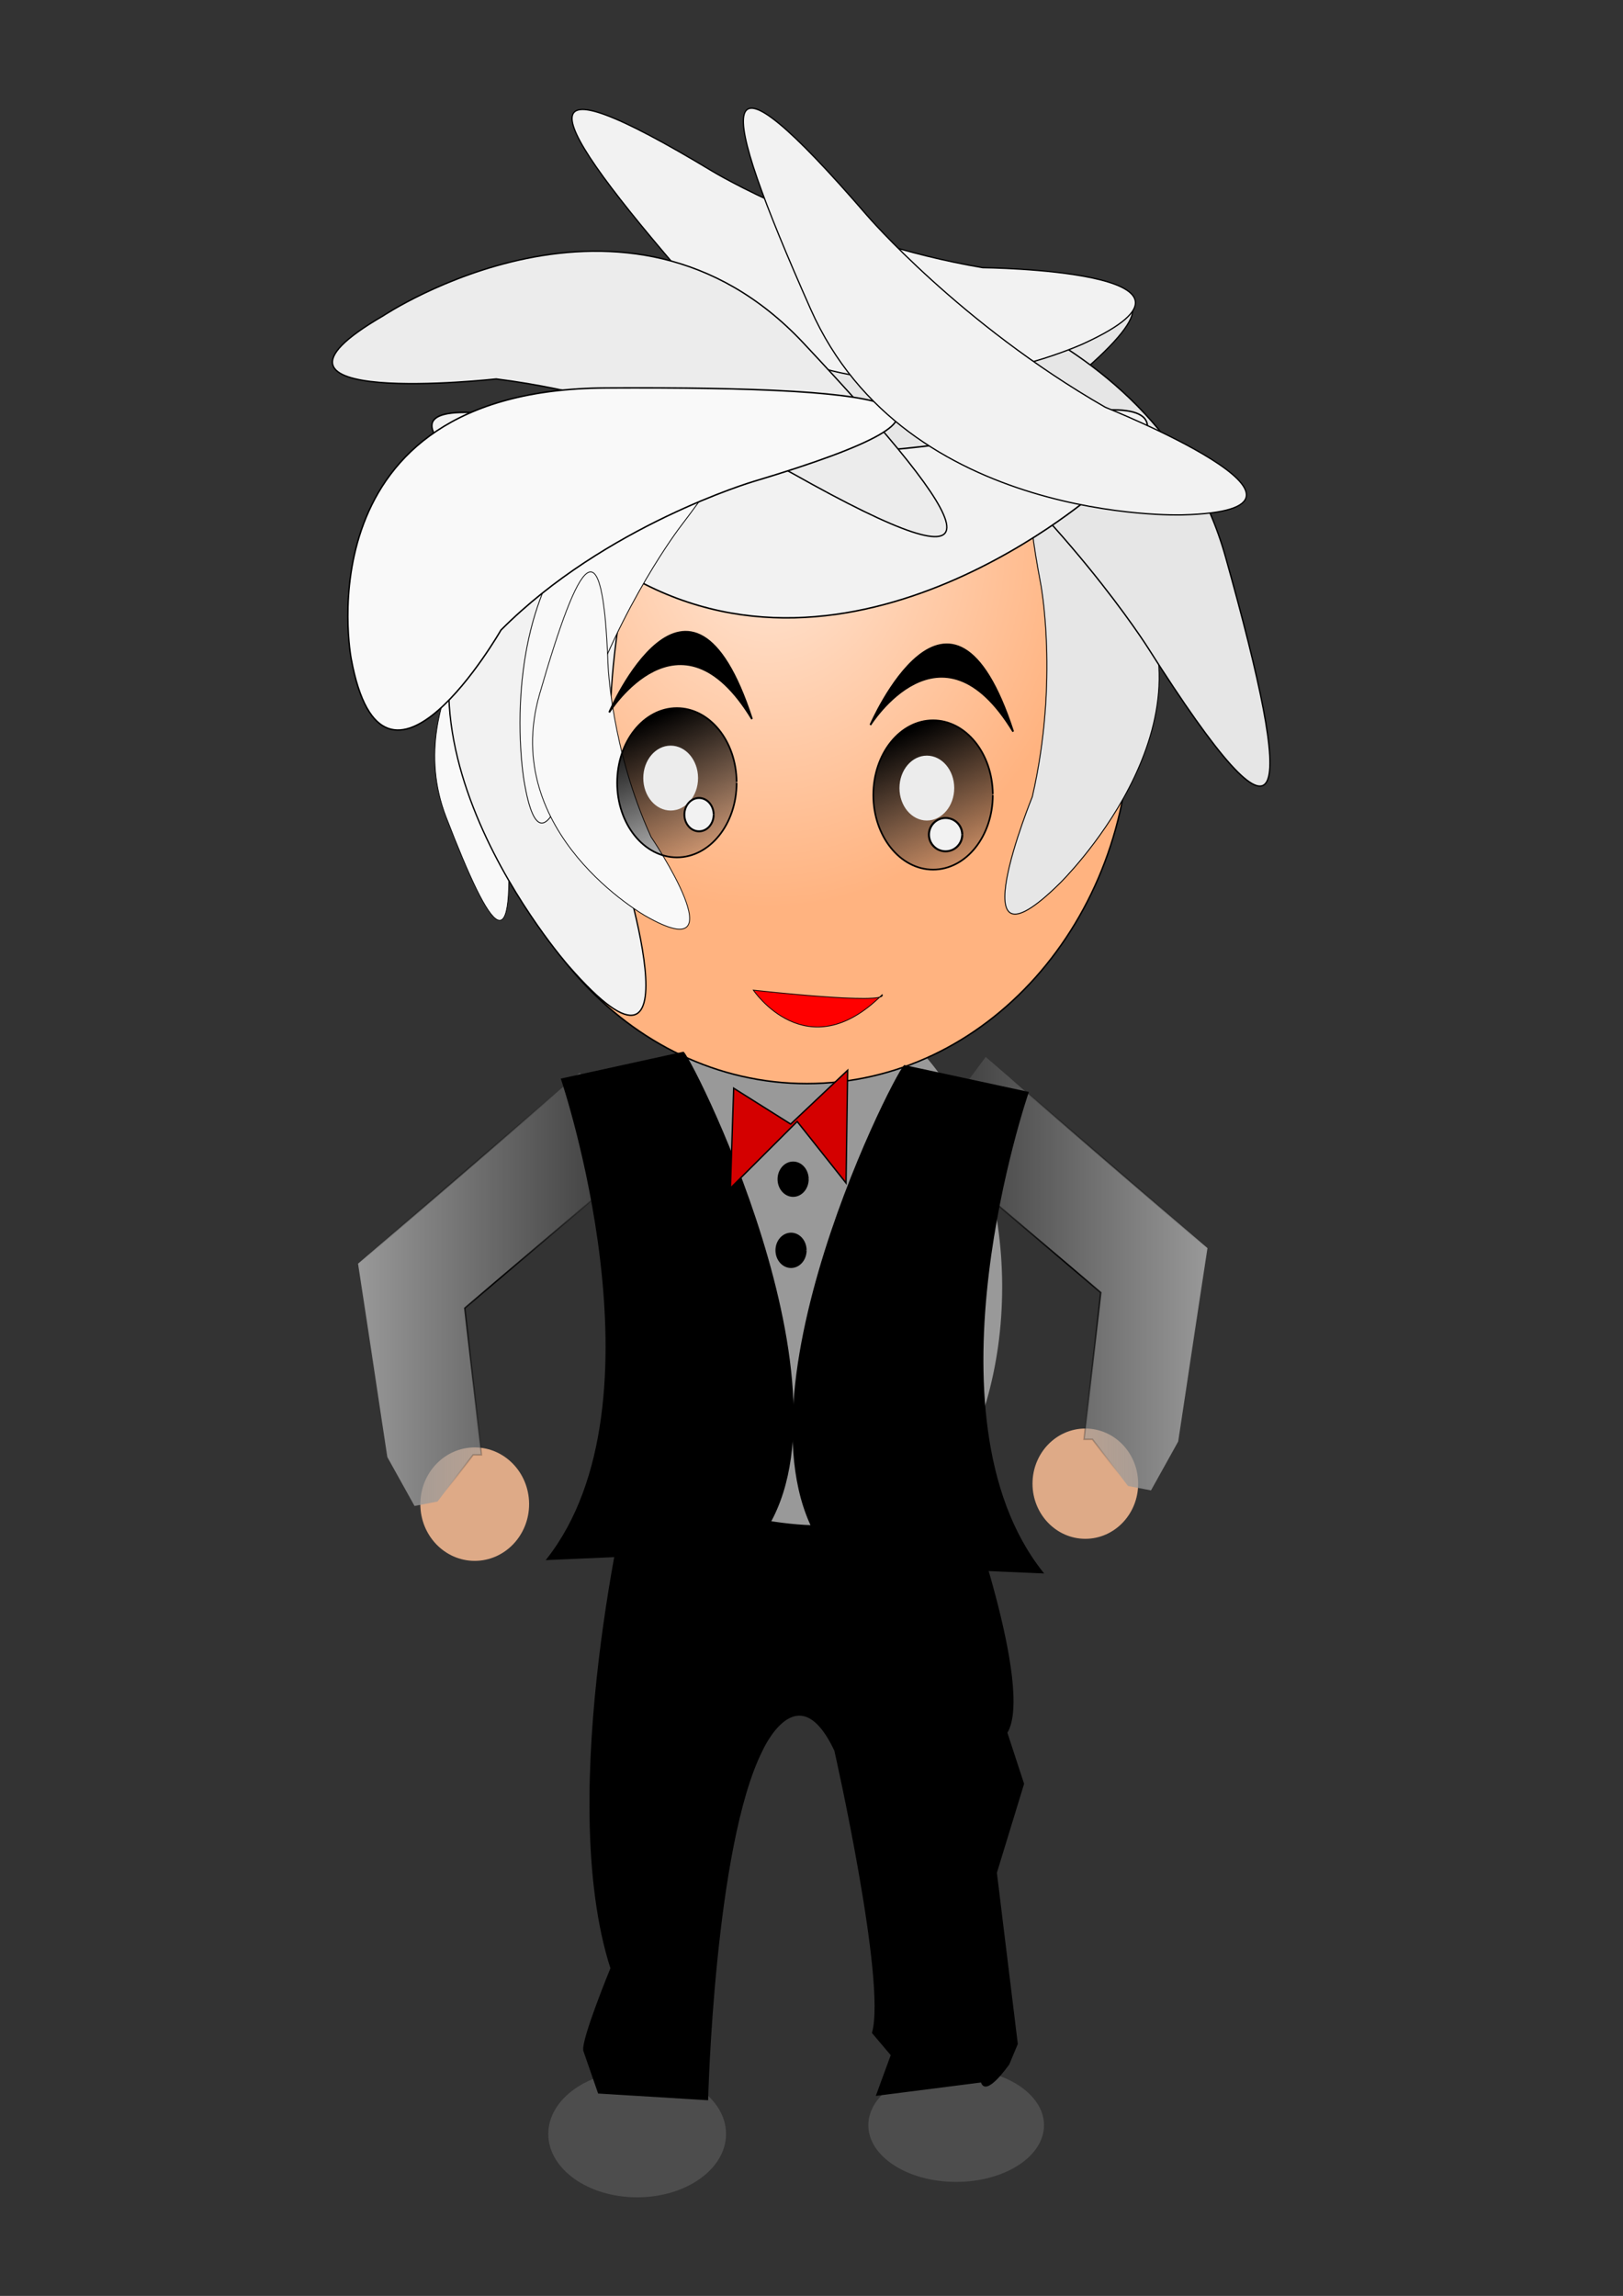 <svg xmlns="http://www.w3.org/2000/svg" xmlns:xlink="http://www.w3.org/1999/xlink" viewBox="0 0 744.09 1052.4"><rect x="0" y="0" width="744.09" height="1052.4" fill="#333333" stroke="none"/><defs><linearGradient id="a"><stop stop-color="#999" offset="0"/><stop stop-color="#999" stop-opacity="0" offset="1"/></linearGradient><linearGradient id="b"><stop offset="0"/><stop stop-opacity="0" offset="1"/></linearGradient><linearGradient id="d" x1="-141.69" xlink:href="#a" gradientUnits="userSpaceOnUse" y1="654.27" gradientTransform="matrix(-1 0 0 1 478.88 64.044)" x2="57.266" y2="654.27"/><linearGradient id="f" x1="-141.69" xlink:href="#a" gradientUnits="userSpaceOnUse" y1="654.27" gradientTransform="translate(170.3 74.233)" x2="57.266" y2="654.27"/><linearGradient id="h" y2="509.61" gradientUnits="userSpaceOnUse" y1="382.82" x2="-91.405" x1="-146.71"><stop offset="0"/><stop stop-opacity="0" offset="1"/></linearGradient><radialGradient id="c" xlink:href="#b" gradientUnits="userSpaceOnUse" cy="732.87" cx="116.44" gradientTransform="matrix(-1 0 0 1.432 637.53 -330.89)" r="99.477"/><radialGradient id="e" xlink:href="#b" gradientUnits="userSpaceOnUse" cy="732.87" cx="116.44" gradientTransform="matrix(1 0 0 1.432 11.644 -320.7)" r="99.477"/><radialGradient id="g" gradientUnits="userSpaceOnUse" cy="428.11" cx="408.28" gradientTransform="matrix(1 0 0 1.055 0 -29.549)" r="224.88"><stop stop-color="#ffe6d5" offset="0"/><stop stop-color="#ffb380" offset="1"/></radialGradient></defs><path d="M967.22 304.22c-37.96 0-72.58 14.17-98.75 37.47 1.55.57 3.03 1.58 4.41 3.12.28.32.49.67.65 1.03.86.01 1.73.14 2.59.5.54.72 1.27 1.34 1.63 2.16.8 1.81.71 3.58.56 5.38 1.33.96 2.67 1.92 3.91 2.96.22-.15.49-.2.78-.18 2.01-5.29 4.54-7.29 16.12.65.76.52-.92 6.57-2.31 8.81-.35 1.56-.76 3.34-1.25 5 .96 1.76 2.11 3.83 3.72 6.54.46.76-1.05 1.27-1.9 1.81 0 2.36-.58 3.92-1.54 5.91 5.2-1.3 18.42-10.2 14.75.4-1.39 4.02-3.53 7.7-7.34 9.91-3.87 2.4-7.8 5.17-12.25 6.34-.76.32-1.46 1.02-2.25 1.09 0 .01-.03 0-.03 0-4.8 4.35-1.72 2.19-7.66 5.5 0 .01-7.87 2.69-8.68 1.85-1.66-1.72-3.03-3.17-4.16-4.47-3.86 1-7.74.77-11.1-3.16-1.29-.67-2.39-1.26-3.4-1.84-.58.09-1.1.05-1.56-.16-.24-.1-.44-.24-.66-.37-.12.2-.22.4-.34.59-.99 1.59-1.74 3.47-3.32 4.47-.63.4-1.68-.45-1.93-1.15-.79-2.16-1-4.49-1-6.79 0-.91.03-1.83.09-2.75-.29.01-.58.03-.84.1-.92.23-1.75.74-2.69.87-6.03.86-5.08.39-10.41-2.22-7.47 17.5-11.59 36.73-11.59 56.91 0 80.79 66.16 146.28 147.75 146.28 81.58 0 147.68-65.49 147.68-146.28v-1.47c-.8-80.21-66.7-144.81-147.68-144.81zm-93.34 43c.14 1.03.07 2.15-.04 3.28 1.01.82 2.04 1.58 3.1 2.34.08-1.35.03-2.69-.6-4.03-.29-.62-.89-1.04-1.34-1.56-.32-.03-.62-.03-.94-.03h-.18zm22.31 33.75c-.16.13-.72.64-1 .59-.07-.01.01-.19.09-.37-.19.32-.35.59-.5.87.48-.35 1.03-.6 1.41-1.06.01-.01-.01-.02 0-.03zm-60.28 2.62c.07.13 1.38.81 1.9.85-.04-.13-.08-.25-.12-.38-.56-.16-1.1-.33-1.66-.47-.08-.02-.14-.02-.12 0zm10.5 11.32c-.18 3.06-.03 6.11.93 9.25.1.32.85.31 1.04.03.76-1.16.93-2.62 1.53-3.88.09-.19.26-.49.37-.72-1.35-1.21-2.35-2.89-3.28-4.62l-.59-.06z" fill="none"/><g fill="#deaa87"><path d="M521.807 680.082c0 13.96-10.843 25.278-24.219 25.278s-24.218-11.317-24.218-25.278 10.843-25.277 24.218-25.277c13.281 0 24.085 11.163 24.218 25.024M242.574 689.47c0 14.36-11.161 26-24.93 26s-24.931-11.64-24.931-26 11.161-26 24.93-26c13.672 0 24.793 11.483 24.93 25.74"/></g><path fill="#4d4d4d" d="M332.867 978.17c0 16.038-18.243 29.038-40.748 29.038-22.504 0-40.749-13.001-40.749-29.039 0-16.038 18.244-29.039 40.749-29.039 22.345 0 40.522 12.825 40.746 28.749M478.638 974.156c0 14.35-18.029 25.984-40.27 25.984S398.1 988.507 398.1 974.156s18.03-25.984 40.27-25.984c22.082 0 40.046 11.475 40.267 25.724"/><path stroke="url(#c)" fill="url(#d)" d="M599.69 828.21l20.378-126.63-154.29-125.18-43.666 55.311 123.72 98.977-11.644 96.066h5.822l24.744 30.567 16.011 2.911z" transform="matrix(.659 0 0 .7 144.965 81.012)"/><path fill="#999" d="M459.462 589.983c0 74-40.781 133.993-91.085 133.993-50.306 0-91.085-59.991-91.085-133.993s40.78-133.993 91.085-133.993c49.95 0 90.579 59.176 91.085 132.65"/><path stroke="url(#e)" fill="url(#f)" d="M49.489 838.4L29.111 711.76l154.29-125.17 43.666 55.311-123.72 98.977 11.644 96.066h-5.822l-24.744 30.567-16.011 2.911z" transform="matrix(.659 0 0 .7 144.965 81.012)"/><path stroke="#000" transform="matrix(.659 0 0 .7 82.645 -45.34)" fill="url(#g)" d="M660.82 537.1c0 131.03-100.68 237.25-224.88 237.25S211.06 668.13 211.06 537.1s100.68-237.25 224.88-237.25c123.32 0 223.64 104.78 224.87 234.88"/><path stroke="#000" stroke-width=".648" fill="#e6e6e6" d="M517.22 462.78s111.68-102.5 51.372-193.81-86.015-108.94-64.614-2.752c0 0 12.984 63.093-5.768 139.77 0 0-53.73 124.32 19.01 56.79z" transform="matrix(.659 0 0 .7 144.965 81.012)"/><path stroke="#000" stroke-width=".837" fill="#e6e6e6" d="M540.14 121.83s-145.43 125.51-285.39 58.22-167.91-96.046-8.313-72.41c0 0 94.845 14.343 207.86-6.928 0 0 181.71-60.632 85.848 21.118z" transform="matrix(.659 0 0 .7 144.965 81.012)"/><path stroke="#000" stroke-width=".926" fill="#e6e6e6" d="M371.12 57.756s212.66 27.331 261.52 191.23 45.922 207.84-53.774 59.785c0 0-58.999-88.199-161.08-165.23 0 0-186.03-104.52-46.663-85.784z" transform="matrix(.659 0 0 .7 144.965 81.012)"/><path stroke="#000" stroke-width=".998" fill="#f2f2f2" d="M545.02 204.6s-171.84 145.32-331.6 54.286-191.21-128.02-7.446-89.392c0 0 109.19 23.319 240.45 4.012 0 0 211.83-63.491 98.593 31.094z" transform="matrix(.659 0 0 .7 144.965 81.012)"/><path stroke="#000" stroke-width=".479" fill="#f9f9f9" d="M138.83 264.47s-81.366 74.4-48.499 154.66 48.487 96.993 42.392 7.916c0 0-3.798-52.95 14.353-114.27 0 0 44.808-97.388-8.246-48.301z" transform="matrix(.659 0 0 .7 144.965 81.012)"/><path stroke="#000" stroke-width=".829" fill="#f2f2f2" d="M534.02 109.21s-168.71 74.264-273.33-38.952-120.81-150.87 14.79-73.906c0 0 80.492 46.03 188.18 63.206 0 0 181.26 1.662 70.358 49.652z" transform="matrix(.659 0 0 .7 144.965 81.012)"/><path stroke="#000" stroke-width=".912" fill="#f2f2f2" d="M175.32 516.5S27.48 358.39 126.079 244.17s137.91-133.94 93.476 7.02c0 0-26.786 83.706-9.571 191.19 0 0 61.53 178.15-34.664 74.124z" transform="matrix(.659 0 0 .7 144.965 81.012)"/><path stroke="#000" stroke-width=".563" fill="#f9f9f9" d="M144.45 394.66s-22.687-127.16 64.125-185.29 113-64.514 44.677 19.916c0 0-40.774 50.071-67.197 122.84 0 0-27.217 126.03-41.606 42.543z" transform="matrix(.659 0 0 .7 144.965 81.012)"/><path stroke="#000" stroke-width=".916" fill="#ececec" d="M46.592 91.074s168.85-106.14 292.35 17.787 144.89 166.18-7.356 85.522c0 0-90.407-48.273-206.37-61.965 0 0-190.68 19.826-78.63-41.344z" transform="matrix(.659 0 0 .7 144.965 81.012)"/><path stroke="#000" stroke-width=".981" fill="#f9f9f9" d="M24.337 315.57s-36.097-176.18 177.13-177.26 276.01 12.433 102.86 61.222c0 0-103.29 28.727-175.78 97.32 0 0-81.712 133.97-104.21 18.714z" transform="matrix(.659 0 0 .7 144.965 81.012)"/><path stroke="#000" stroke-width=".527" fill="#f9f9f9" d="M229.25 484.14s-101.9-53.947-73.818-145.4 43.96-112.94 47.552-19.813c0 0 1.935 55.403 29.97 113.35 0 0 62.805 87.623-3.704 51.858z" transform="matrix(.659 0 0 .7 144.965 81.012)"/><path stroke="#000" stroke-width=".837" fill="#f2f2f2" d="M602.29 221.44s-192.01 5.79-258.27-134.66-69.84-180.39 39.181-61.459c0 0 64.599 70.91 165.75 125.62 0 0 179.29 67.443 53.344 70.5z" transform="matrix(.659 0 0 .7 144.965 81.012)"/><path stroke="#000" stroke-width="1.181" d="M203.83 350.76s55.794-121.58 99.34 4.342c-50.35-78.16-99.34-4.342-99.34-4.342zM385.54 358.99s55.794-121.58 99.34 4.342c-50.35-78.16-99.34-4.342-99.34-4.342z" transform="matrix(.659 0 0 .7 144.965 81.012)"/><path d="M-88.789 435.94c0 31.753-20.853 57.494-46.578 57.494-25.724 0-46.578-25.741-46.578-57.494s20.853-57.494 46.578-57.494c25.542 0 46.319 25.391 46.575 56.918" transform="matrix(.588 0 0 .595 389.927 99.412)" stroke="#000" stroke-width="1.292" fill="url(#h)"/><path fill="#ececec" d="M320.034 356.657c0 8.214-5.622 14.874-12.557 14.874-6.935 0-12.557-6.66-12.557-14.874 0-8.215 5.622-14.875 12.557-14.875 6.886 0 12.487 6.569 12.556 14.725"/><path d="M209.6 708.12c0 6.03-4.562 10.917-10.189 10.917s-10.189-4.888-10.189-10.917c0-6.03 4.562-10.917 10.189-10.917 5.587 0 10.132 4.821 10.188 10.807" transform="matrix(.659 0 0 .7 189.068 -122.267)" stroke="#000" stroke-width="1.292" fill="#f2f2f2"/><path stroke-width="1.292" stroke="#000" transform="matrix(.659 0 0 .7 231.254 77.445)" d="M209.6 708.12c0 6.03-4.562 10.917-10.189 10.917s-10.189-4.888-10.189-10.917c0-6.03 4.562-10.917 10.189-10.917 5.587 0 10.132 4.821 10.188 10.807"/><path stroke="#000" stroke-width=".533" fill="red" d="M304.14 532.66s37.198 52.216 89.64 2.956c3.659 6.896-89.64-2.956-89.64-2.956z" transform="matrix(.659 0 0 .7 144.965 81.012)"/><path d="M-88.789 435.94c0 31.753-20.853 57.494-46.578 57.494-25.724 0-46.578-25.741-46.578-57.494s20.853-57.494 46.578-57.494c25.542 0 46.319 25.391 46.575 56.918" transform="matrix(.588 0 0 .595 507.372 105.017)" stroke="#000" stroke-width="1.292" fill="url(#h)"/><path fill="#ececec" d="M437.484 361.242c0 8.214-5.622 14.874-12.557 14.874-6.935 0-12.557-6.659-12.557-14.874s5.622-14.875 12.557-14.875c6.886 0 12.487 6.57 12.556 14.725"/><path d="M209.6 708.12c0 6.03-4.562 10.917-10.189 10.917s-10.189-4.888-10.189-10.917c0-6.03 4.562-10.917 10.189-10.917 5.587 0 10.132 4.821 10.188 10.807" transform="matrix(.75 0 0 .7 283.963 -113.096)" stroke="#000" stroke-width="1.292" fill="#f2f2f2"/><path stroke="#000" stroke-width=".993" d="M160.77 905.35c86.06-103.34 10.04-314.4 10.04-314.4l84.626-17.467c8.606 8.733 131.96 241.62 45.899 326.04z" transform="matrix(.659 0 0 .7 144.965 81.012)"/><path stroke="#000" d="M505.32 914.08c-87.33-103.34-10.19-314.39-10.19-314.39l-85.877-17.467c-8.733 8.733-133.91 241.62-46.578 326.04z" transform="matrix(.659 0 0 .7 144.965 81.012)"/><path stroke="#000" stroke-width=".947" fill="#d40000" d="M290.44 596.85l-2.266 65.45 46.446-43.633 33.985 40.277 1.133-73.84-39.649 35.242z" transform="matrix(.659 0 0 .7 144.965 81.012)"/><path d="M209.6 708.12c0 6.03-4.562 10.917-10.189 10.917s-10.189-4.888-10.189-10.917c0-6.03 4.562-10.917 10.189-10.917 5.587 0 10.132 4.821 10.188 10.807" stroke="#000" stroke-width="1.292" transform="matrix(.659 0 0 .7 232.209 44.839)"/><path stroke="#000" d="M462.86 1247.4l-72.778 8.733 10.189-26.2-13.1-14.556c10.189-33.478-26.2-184.85-26.2-184.85-26.2-52.4-50.944 0-50.944 0-33.478 62.59-37.844 228.52-37.844 228.52l-75.689-4.366-10.189-27.655c-1.456-7.278 18.922-53.855 18.922-53.855-39.3-114.99 13.1-317.31 13.1-317.31s72.777 26.2 126.63 27.655 91.7-14.556 104.8-21.833c0 0 49.489 128.09 30.567 157.2l11.644 33.478-18.922 58.222 14.556 112.08-5.822 13.1s-16.011 21.833-18.922 11.644z" transform="matrix(.659 0 0 .7 144.965 81.012)"/></svg>